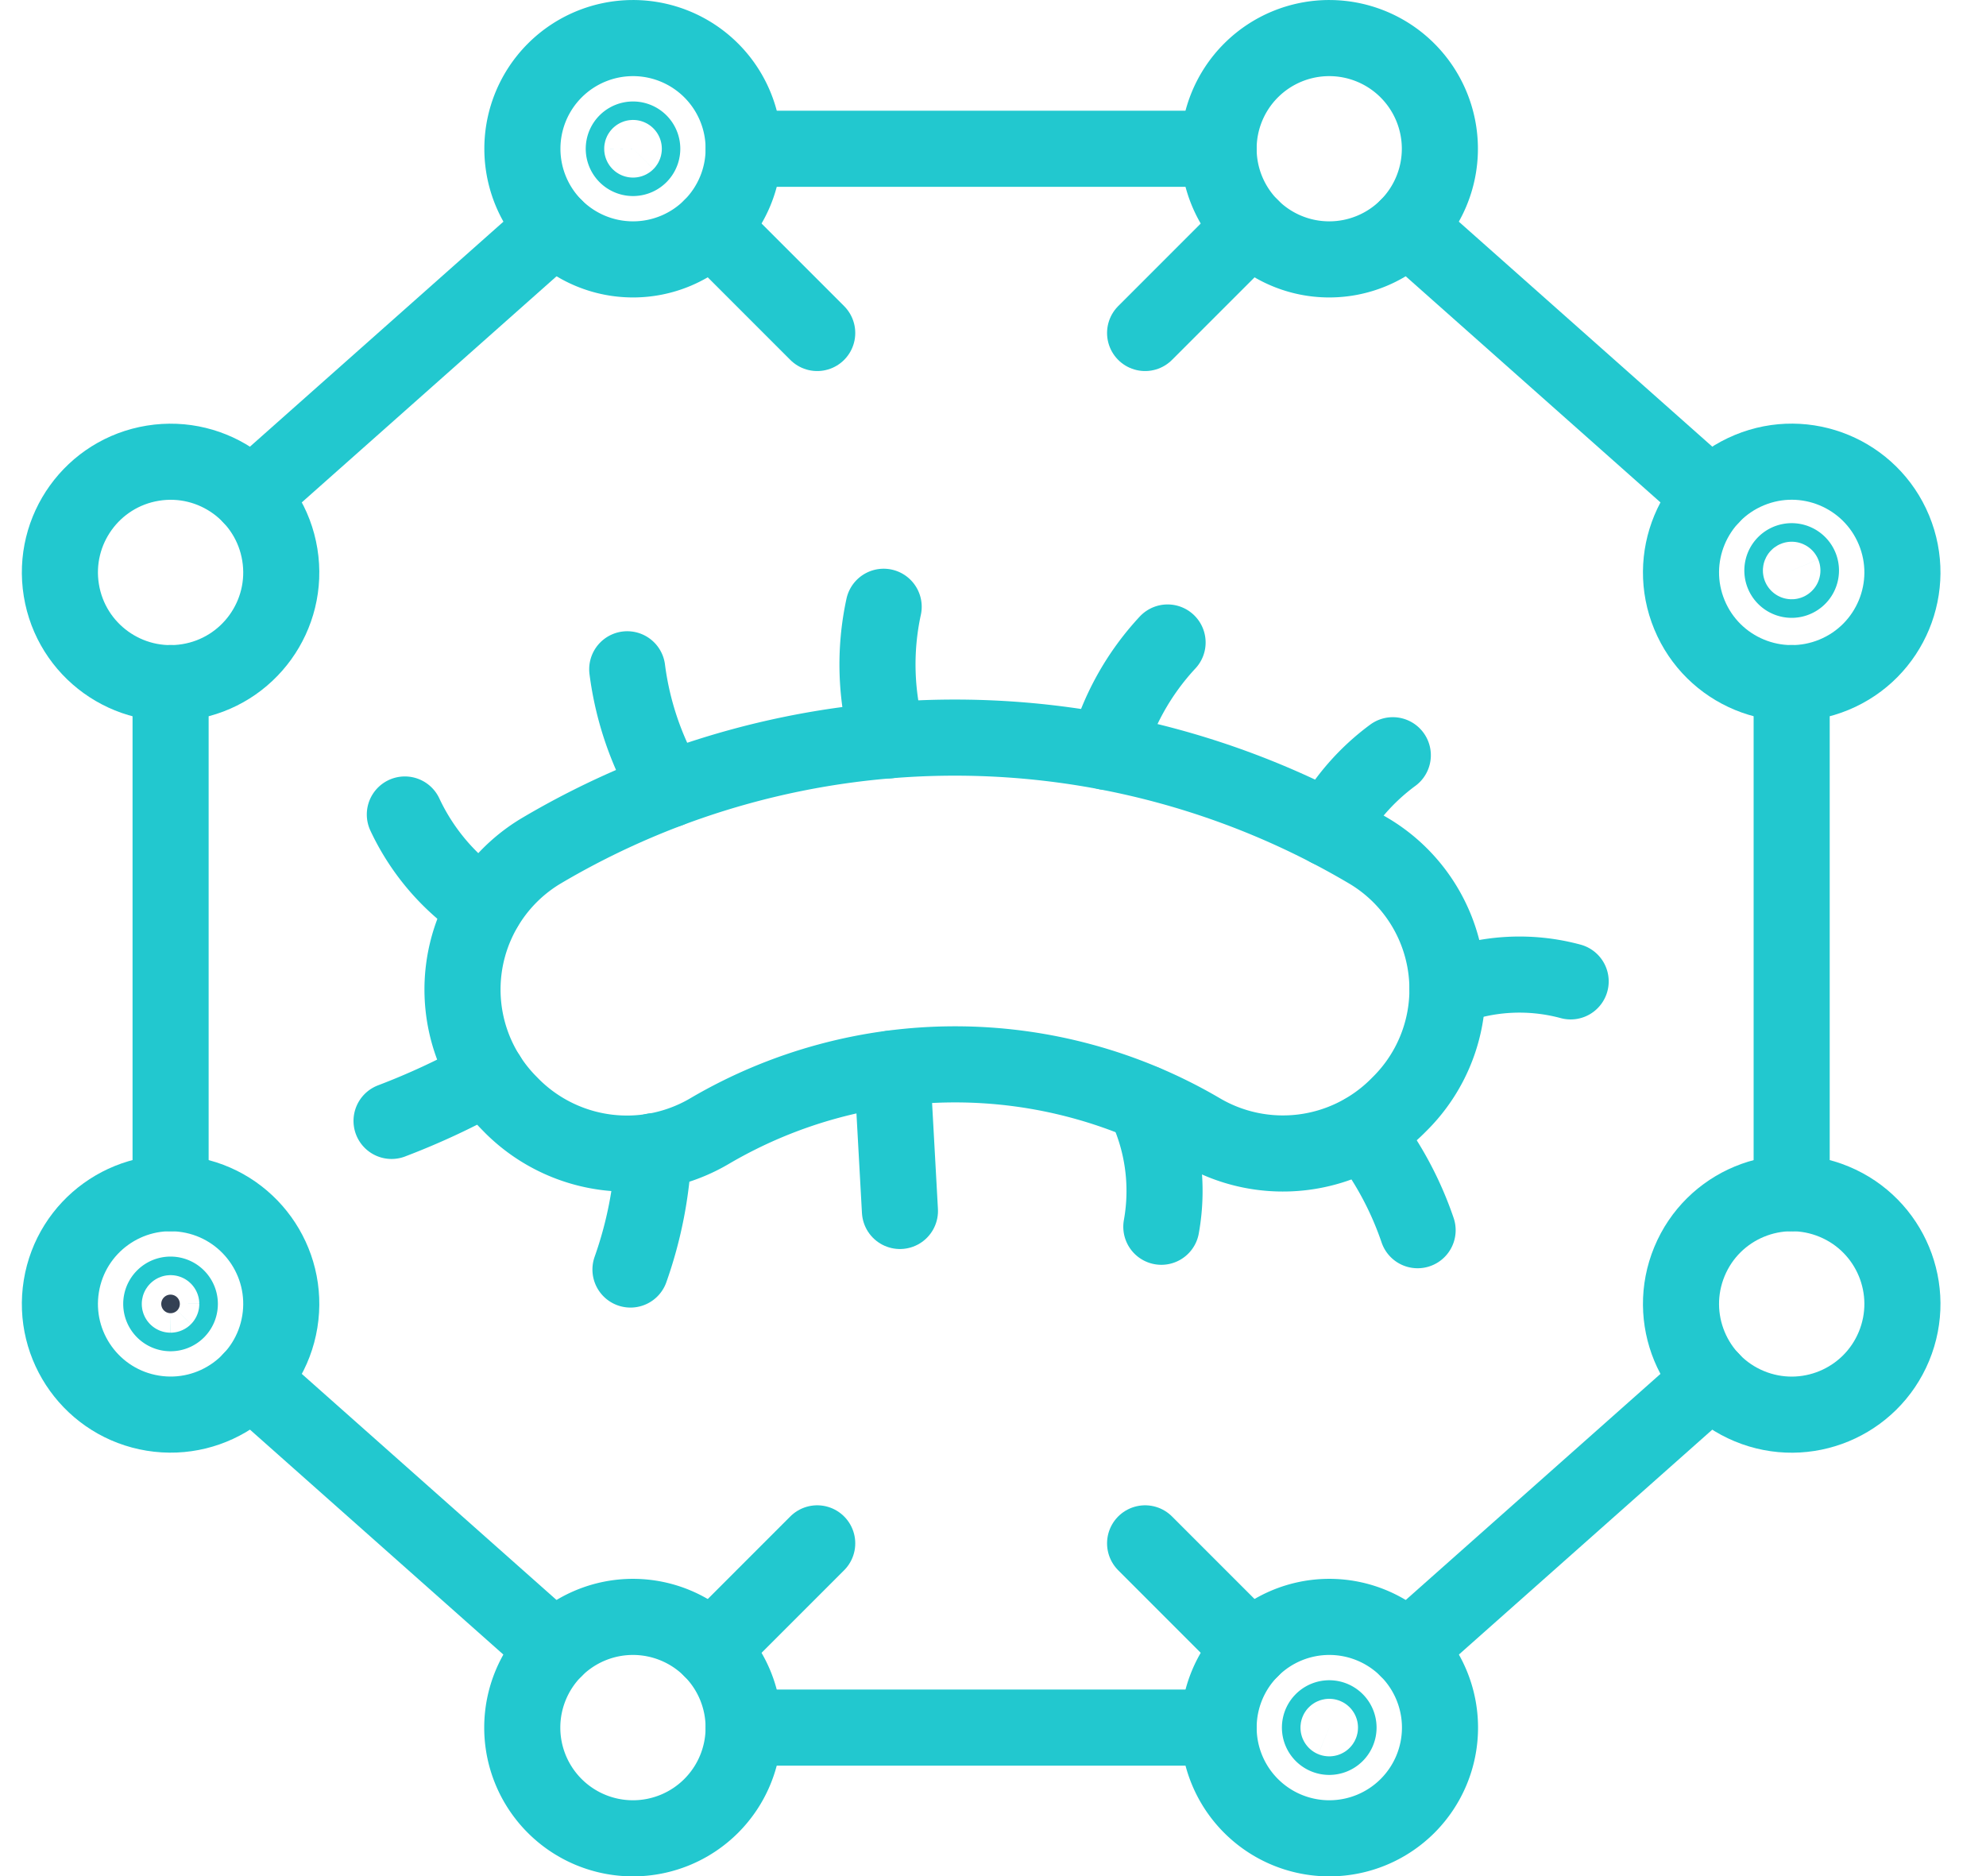<svg xmlns="http://www.w3.org/2000/svg" width="39.151" height="36.981" viewBox="0 0 39.151 36.981">
  <g id="alergolog" transform="translate(0.86 0.75)">
    <g transform="translate(6.861 11.209)">
      <path d="M2364.692,921.092a16.018,16.018,0,0,0-16.347-.006,3.184,3.184,0,0,0-.6,4.983l.045.046a3.208,3.208,0,0,0,3.9.479,9.565,9.565,0,0,1,9.655,0,3.2,3.2,0,0,0,3.886-.477l.059-.059A3.176,3.176,0,0,0,2364.692,921.092Z" transform="translate(-2345.41 -916.268)" fill="none" stroke="#22c8cf" stroke-linecap="round" stroke-miterlimit="10" stroke-width="1.5"/>
      <path d="M2406.705,921.513a4.4,4.4,0,0,1,1.261-1.449" transform="translate(-2388.23 -917.138)" fill="none" stroke="#22c8cf" stroke-linecap="round" stroke-miterlimit="10" stroke-width="1.5"/>
      <path d="M2414.911,935.482a3.863,3.863,0,0,1,2.427-.136" transform="translate(-2394.096 -927.963)" fill="none" stroke="#22c8cf" stroke-linecap="round" stroke-miterlimit="10" stroke-width="1.5"/>
      <path d="M2391.344,914.426a5.159,5.159,0,0,1,1.2-2.156" transform="translate(-2377.248 -911.566)" fill="none" stroke="#22c8cf" stroke-linecap="round" stroke-miterlimit="10" stroke-width="1.5"/>
      <path d="M2349.948,928.467" transform="translate(-2347.654 -923.145)" fill="none" stroke="#22c8cf" stroke-linecap="round" stroke-miterlimit="10" stroke-width="1.5"/>
      <path d="M2375.721,912.434a5.372,5.372,0,0,1-.091-2.633" transform="translate(-2365.931 -909.801)" fill="none" stroke="#22c8cf" stroke-linecap="round" stroke-miterlimit="10" stroke-width="1.5"/>
      <path d="M2359.013,916.493a6.154,6.154,0,0,1-.82-2.371" transform="translate(-2353.549 -912.89)" fill="none" stroke="#22c8cf" stroke-linecap="round" stroke-miterlimit="10" stroke-width="1.5"/>
      <path d="M2344.391,925.985a4.437,4.437,0,0,1-1.578-1.824" transform="translate(-2342.553 -920.067)" fill="none" stroke="#22c8cf" stroke-linecap="round" stroke-miterlimit="10" stroke-width="1.5"/>
      <path d="M2341.9,943.127a14.281,14.281,0,0,0,1.894-.884" transform="translate(-2341.902 -932.994)" fill="none" stroke="#22c8cf" stroke-linecap="round" stroke-miterlimit="10" stroke-width="1.5"/>
      <path d="M2358.872,947.441a8.092,8.092,0,0,1-.456,2.331" transform="translate(-2353.708 -936.71)" fill="none" stroke="#22c8cf" stroke-linecap="round" stroke-miterlimit="10" stroke-width="1.5"/>
      <line x2="0.155" y2="2.807" transform="translate(9.865 9.101)" fill="none" stroke="#22c8cf" stroke-linecap="round" stroke-miterlimit="10" stroke-width="1.5"/>
      <path d="M2393.949,944.1a3.973,3.973,0,0,1,.335,2.439" transform="translate(-2379.111 -934.32)" fill="none" stroke="#22c8cf" stroke-linecap="round" stroke-miterlimit="10" stroke-width="1.5"/>
      <path d="M2409.165,946.1a6.6,6.6,0,0,1,1.049,1.939" transform="translate(-2389.989 -935.752)" fill="none" stroke="#22c8cf" stroke-linecap="round" stroke-miterlimit="10" stroke-width="1.5"/>
    </g>
    <g id="Group_6121" data-name="Group 6121">
      <g transform="translate(0)">
        <line x2="9.363" transform="translate(13.8 2.182)" fill="none" stroke="#22c8cf" stroke-linecap="round" stroke-miterlimit="10" stroke-width="1.5"/>
        <line y1="5.312" x2="5.986" transform="translate(4.09 3.724)" fill="none" stroke="#22c8cf" stroke-linecap="round" stroke-miterlimit="10" stroke-width="1.5"/>
        <path d="M2354.662,871.122a2.181,2.181,0,1,0,0,3.085A2.181,2.181,0,0,0,2354.662,871.122Z" transform="translate(-2341.501 -870.483)" fill="none" stroke="#22c8cf" stroke-linecap="round" stroke-miterlimit="10" stroke-width="1.5"/>
        <circle cx="2.182" cy="2.182" r="2.182" transform="matrix(0.987, -0.16, 0.16, 0.987, 0, 8.728)" fill="none" stroke="#22c8cf" stroke-linecap="round" stroke-miterlimit="10" stroke-width="1.5"/>
        <line x1="5.986" y1="5.312" transform="translate(26.887 3.724)" fill="none" stroke="#22c8cf" stroke-linecap="round" stroke-miterlimit="10" stroke-width="1.5"/>
        <path d="M2399.723,871.122a2.181,2.181,0,1,1,0,3.085A2.181,2.181,0,0,1,2399.723,871.122Z" transform="translate(-2375.921 -870.483)" fill="none" stroke="#22c8cf" stroke-linecap="round" stroke-miterlimit="10" stroke-width="1.5"/>
        <circle cx="2.182" cy="2.182" r="2.182" transform="translate(31.61 9.351) rotate(-22.5)" fill="none" stroke="#22c8cf" stroke-linecap="round" stroke-miterlimit="10" stroke-width="1.5"/>
      </g>
      <g transform="translate(0 22.099)">
        <line x2="9.363" transform="translate(13.8 11.2)" fill="none" stroke="#22c8cf" stroke-linecap="round" stroke-miterlimit="10" stroke-width="1.5"/>
        <line x2="5.986" y2="5.312" transform="translate(4.09 4.345)" fill="none" stroke="#22c8cf" stroke-linecap="round" stroke-miterlimit="10" stroke-width="1.5"/>
        <path d="M2354.662,983.355a2.182,2.182,0,1,1,0-3.085A2.182,2.182,0,0,1,2354.662,983.355Z" transform="translate(-2341.501 -970.612)" fill="none" stroke="#22c8cf" stroke-linecap="round" stroke-miterlimit="10" stroke-width="1.5"/>
        <circle cx="2.182" cy="2.182" r="2.182" transform="matrix(0.16, -0.987, 0.987, 0.16, 0, 4.654)" fill="none" stroke="#22c8cf" stroke-linecap="round" stroke-miterlimit="10" stroke-width="1.5"/>
        <line x1="5.986" y2="5.312" transform="translate(26.887 4.345)" fill="none" stroke="#22c8cf" stroke-linecap="round" stroke-miterlimit="10" stroke-width="1.5"/>
        <path d="M2399.723,983.355a2.182,2.182,0,1,0,0-3.085A2.182,2.182,0,0,0,2399.723,983.355Z" transform="translate(-2375.921 -970.612)" fill="none" stroke="#22c8cf" stroke-linecap="round" stroke-miterlimit="10" stroke-width="1.5"/>
        <circle cx="2.182" cy="2.182" r="2.182" transform="translate(31.61 4.031) rotate(-67.5)" fill="none" stroke="#22c8cf" stroke-linecap="round" stroke-miterlimit="10" stroke-width="1.5"/>
      </g>
      <line y2="10.055" transform="translate(2.503 12.713)" fill="none" stroke="#22c8cf" stroke-linecap="round" stroke-miterlimit="10" stroke-width="1.5"/>
      <line y1="10.055" transform="translate(34.46 12.713)" fill="none" stroke="#22c8cf" stroke-linecap="round" stroke-miterlimit="10" stroke-width="1.5"/>
    </g>
    <line x2="2.089" y2="2.089" transform="translate(13.161 3.724)" fill="none" stroke="#22c8cf" stroke-linecap="round" stroke-miterlimit="10" stroke-width="1.5"/>
    <line x1="2.089" y2="2.089" transform="translate(21.714 3.724)" fill="none" stroke="#22c8cf" stroke-linecap="round" stroke-miterlimit="10" stroke-width="1.5"/>
    <line y1="2.089" x2="2.089" transform="translate(13.161 29.668)" fill="none" stroke="#22c8cf" stroke-linecap="round" stroke-miterlimit="10" stroke-width="1.5"/>
    <line x1="2.089" y1="2.089" transform="translate(21.714 29.668)" fill="none" stroke="#22c8cf" stroke-linecap="round" stroke-miterlimit="10" stroke-width="1.5"/>
    <path d="M2358.314,877.677a.182.182,0,1,0-.182.183A.182.182,0,0,0,2358.314,877.677Z" transform="translate(-2346.513 -875.496)" fill="none" stroke="#22c8cf" stroke-linecap="round" stroke-miterlimit="10" stroke-width="1.5"/>
    <path d="M2438.434,906.836a.183.183,0,1,0-.183.182A.183.183,0,0,0,2438.434,906.836Z" transform="translate(-2403.791 -896.341)" fill="none" stroke="#22c8cf" stroke-linecap="round" stroke-miterlimit="10" stroke-width="1.5"/>
    <path d="M2406.46,986.825a.183.183,0,1,0-.182.183A.183.183,0,0,0,2406.46,986.825Z" transform="translate(-2380.933 -953.526)" fill="none" stroke="#22c8cf" stroke-linecap="round" stroke-miterlimit="10" stroke-width="1.5"/>
    <path d="M2326.34,957.537a.183.183,0,1,0-.183.183A.182.182,0,0,0,2326.34,957.537Z" transform="translate(-2323.655 -932.588)" fill="#344154" stroke="#22c8cf" stroke-linecap="round" stroke-miterlimit="10" stroke-width="1.5"/>
  </g>
</svg>
